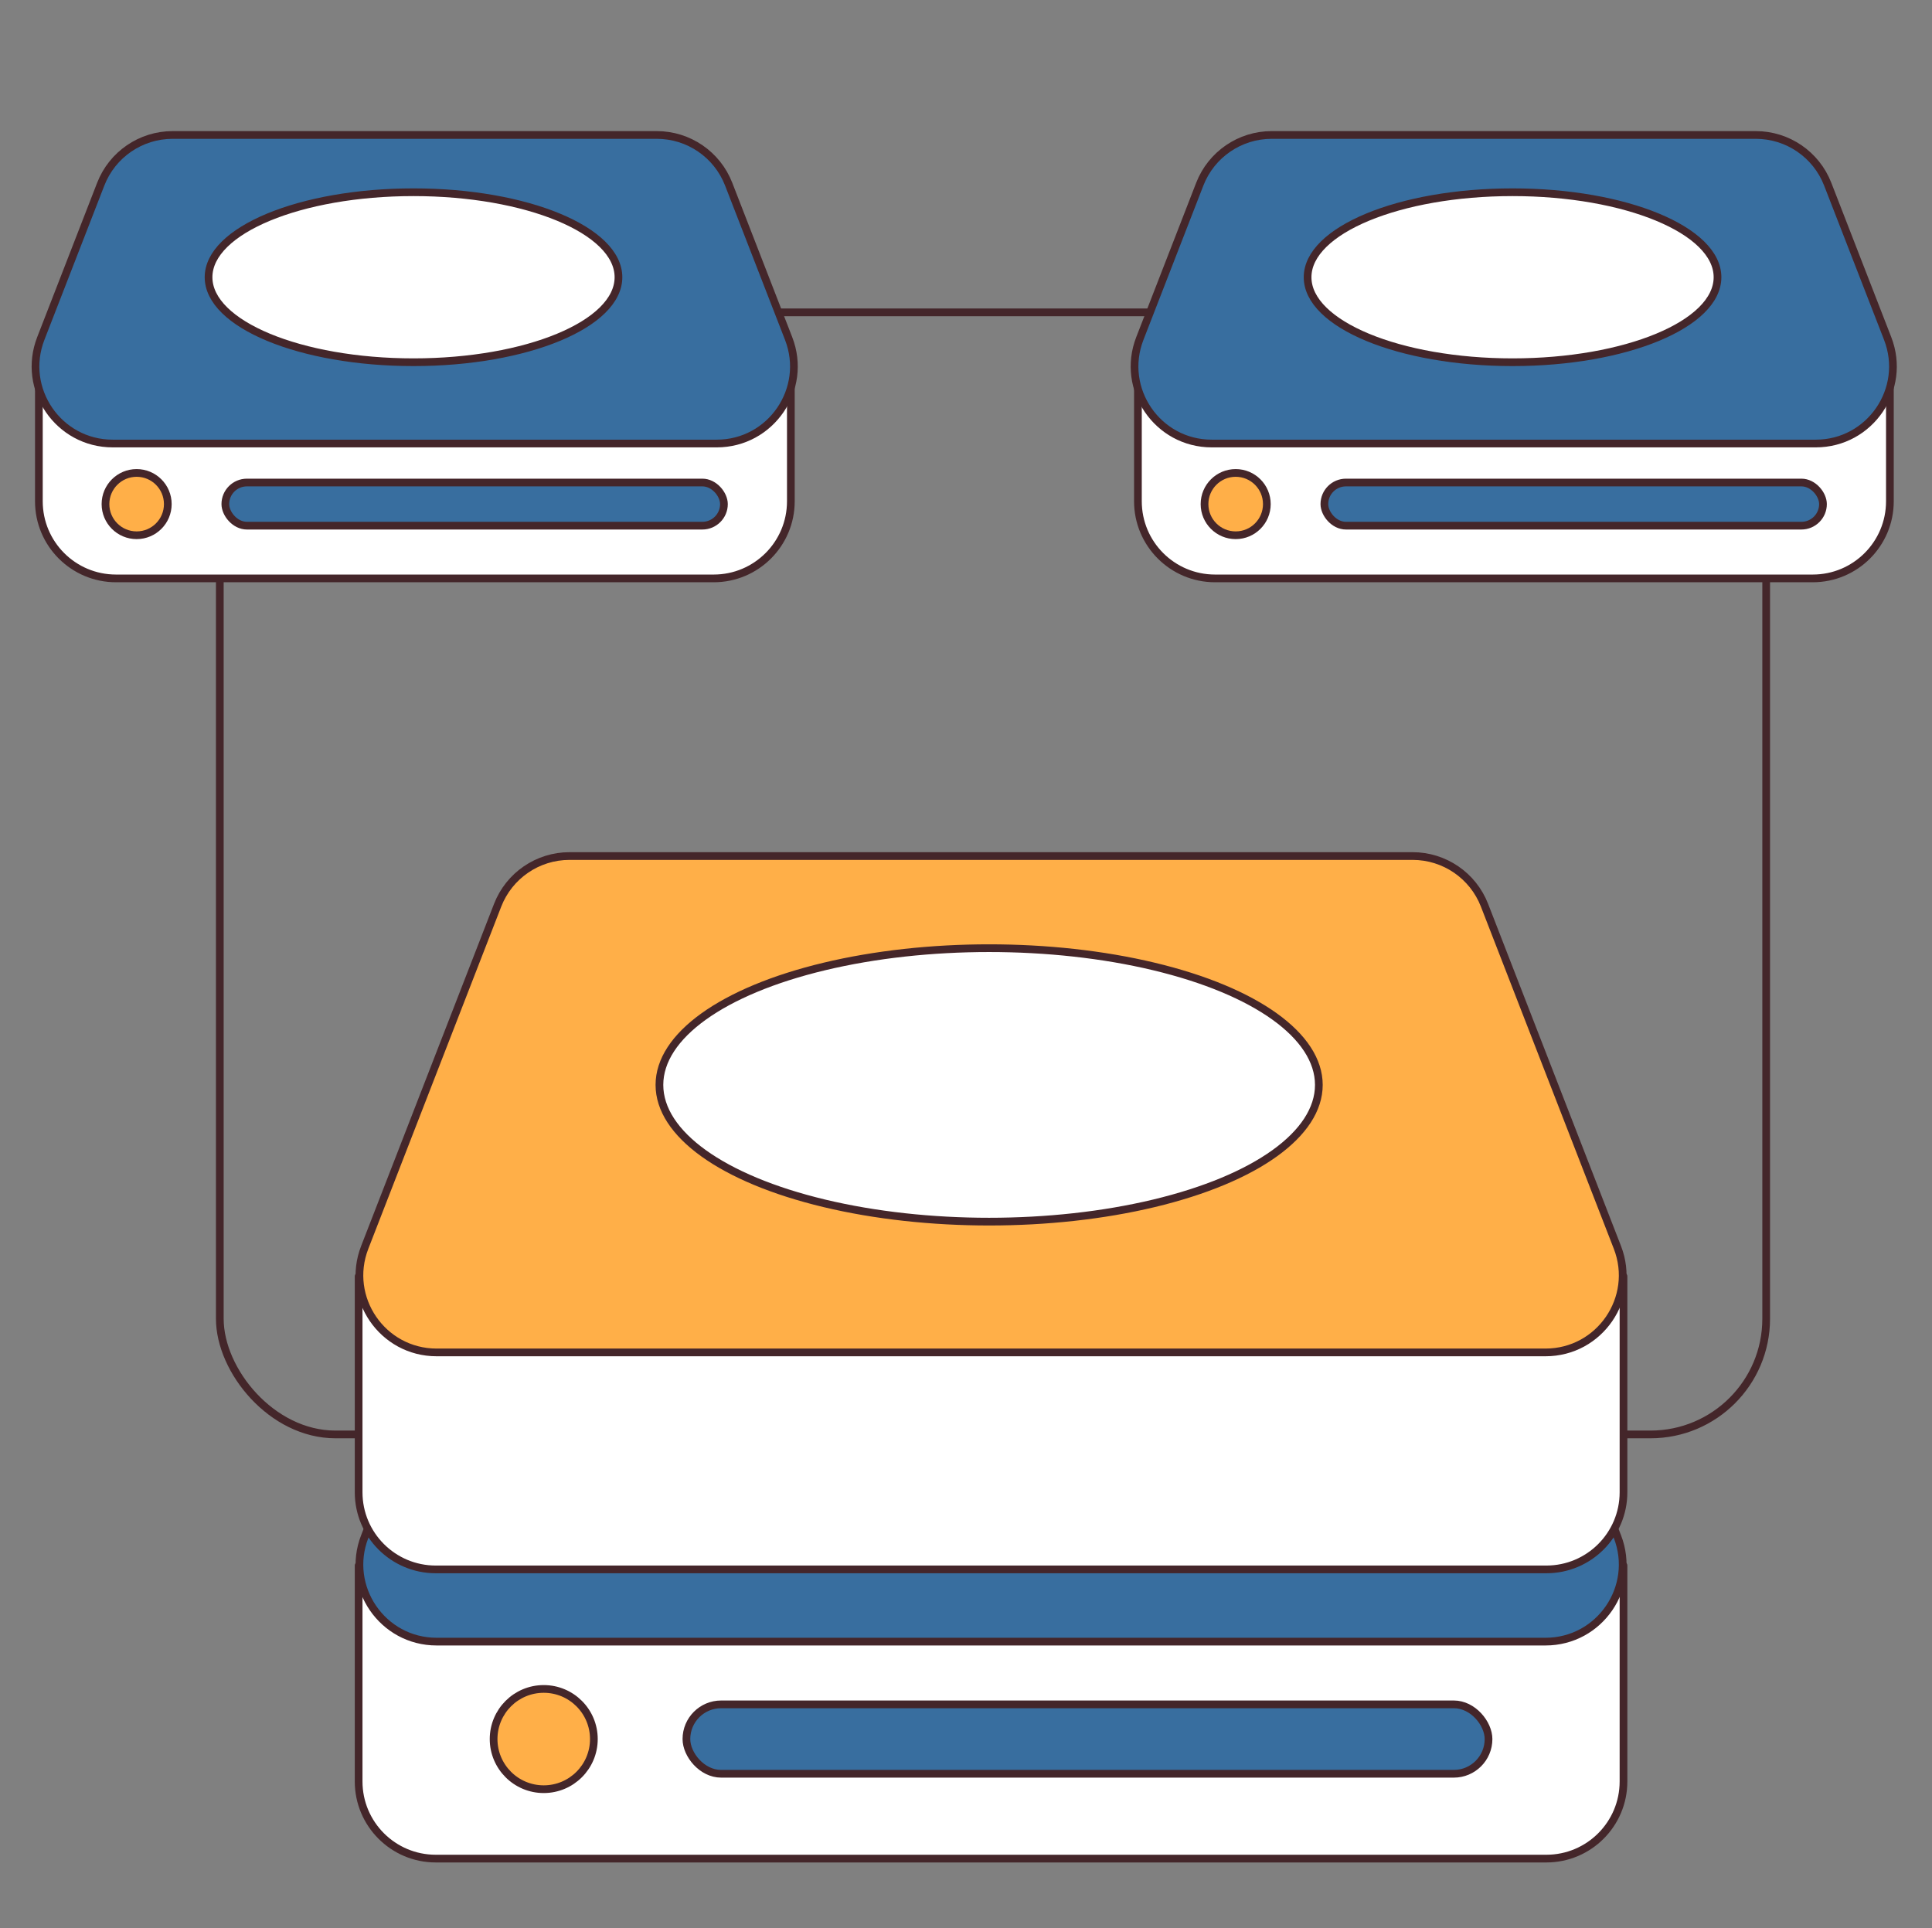<svg width="501" height="500" viewBox="0 0 501 500" fill="none" xmlns="http://www.w3.org/2000/svg">
<rect x="0" y="0" width="501" height="500" fill="#808080" stroke="none"/>
<rect x="57" y="81" width="401" height="291" rx="30" stroke="#44262A" stroke-width="2" stroke-miterlimit="10" stroke-linecap="round" stroke-linejoin="round"/>
<path d="M93 406H421V462C421 473.046 412.046 482 401 482H113C101.954 482 93 473.046 93 462V406Z" fill="white" stroke="#44262A" stroke-width="2" stroke-miterlimit="10" stroke-linecap="round" stroke-linejoin="round"/>
<circle cx="141" cy="451" r="13" fill="#FFAF48" stroke="#44262A" stroke-width="2" stroke-miterlimit="10" stroke-linecap="round" stroke-linejoin="round"/>
<rect x="178" y="442" width="208" height="18" rx="9" fill="#386E9F" stroke="#44262A" stroke-width="2" stroke-miterlimit="10" stroke-linecap="round" stroke-linejoin="round"/>
<path d="M129.044 309.759C132.032 302.067 139.436 297 147.687 297H366.313C374.564 297 381.968 302.067 384.956 309.759L419.419 398.488C424.511 411.598 414.84 425.729 400.776 425.729H113.224C99.16 425.729 89.489 411.598 94.581 398.488L129.044 309.759Z" fill="#386E9F" stroke="#44262A" stroke-width="2" stroke-miterlimit="10" stroke-linecap="round" stroke-linejoin="round"/>
<ellipse cx="256.5" cy="356.354" rx="85.5" ry="35.458" fill="white" stroke="#44262A" stroke-width="2" stroke-miterlimit="10" stroke-linecap="round" stroke-linejoin="round"/>
<path d="M93 331H421V387C421 398.046 412.046 407 401 407H113C101.954 407 93 398.046 93 387V331Z" fill="white" stroke="#44262A" stroke-width="2" stroke-miterlimit="10" stroke-linecap="round" stroke-linejoin="round"/>
<path d="M129.044 234.759C132.032 227.067 139.436 222 147.687 222H366.313C374.564 222 381.968 227.067 384.956 234.759L419.419 323.488C424.511 336.598 414.84 350.729 400.776 350.729H113.224C99.16 350.729 89.489 336.598 94.581 323.488L129.044 234.759Z" fill="#FFAF48" stroke="#44262A" stroke-width="2" stroke-miterlimit="10" stroke-linecap="round" stroke-linejoin="round"/>
<ellipse cx="256.5" cy="281.354" rx="85.5" ry="35.458" fill="white" stroke="#44262A" stroke-width="2" stroke-miterlimit="10" stroke-linecap="round" stroke-linejoin="round"/>
<path d="M295.081 94H490.081V130C490.081 141.046 481.127 150 470.081 150H315.081C304.035 150 295.081 141.046 295.081 130V94Z" fill="white" stroke="#44262A" stroke-width="2" stroke-miterlimit="10" stroke-linecap="round" stroke-linejoin="round"/>
<circle cx="320.433" cy="130.73" r="8.081" fill="#FFAF48" stroke="#44262A" stroke-width="2" stroke-miterlimit="10" stroke-linecap="round" stroke-linejoin="round"/>
<rect x="343.433" y="125.135" width="129.297" height="11.189" rx="5.595" fill="#386E9F" stroke="#44262A" stroke-width="2" stroke-miterlimit="10" stroke-linecap="round" stroke-linejoin="round"/>
<path d="M311.125 47.759C314.113 40.067 321.517 35 329.769 35H455.313C463.564 35 470.968 40.067 473.956 47.759L489.5 87.78C494.592 100.889 484.921 115.021 470.857 115.021H314.224C300.16 115.021 290.489 100.889 295.581 87.78L311.125 47.759Z" fill="#386E9F" stroke="#44262A" stroke-width="2" stroke-miterlimit="10" stroke-linecap="round" stroke-linejoin="round"/>
<ellipse cx="392.23" cy="71.896" rx="53.149" ry="22.042" fill="white" stroke="#44262A" stroke-width="2" stroke-miterlimit="10" stroke-linecap="round" stroke-linejoin="round"/>
<path d="M10.081 94H205.081V130C205.081 141.046 196.127 150 185.081 150H30.081C19.035 150 10.081 141.046 10.081 130V94Z" fill="white" stroke="#44262A" stroke-width="2" stroke-miterlimit="10" stroke-linecap="round" stroke-linejoin="round"/>
<circle cx="35.433" cy="130.73" r="8.081" fill="#FFAF48" stroke="#44262A" stroke-width="2" stroke-miterlimit="10" stroke-linecap="round" stroke-linejoin="round"/>
<rect x="58.433" y="125.135" width="129.297" height="11.189" rx="5.595" fill="#386E9F" stroke="#44262A" stroke-width="2" stroke-miterlimit="10" stroke-linecap="round" stroke-linejoin="round"/>
<path d="M26.125 47.759C29.113 40.067 36.517 35 44.769 35H170.313C178.564 35 185.968 40.067 188.956 47.759L204.5 87.78C209.592 100.889 199.921 115.021 185.857 115.021H29.224C15.16 115.021 5.489 100.889 10.581 87.78L26.125 47.759Z" fill="#386E9F" stroke="#44262A" stroke-width="2" stroke-miterlimit="10" stroke-linecap="round" stroke-linejoin="round"/>
<ellipse cx="107.23" cy="71.896" rx="53.149" ry="22.042" fill="white" stroke="#44262A" stroke-width="2" stroke-miterlimit="10" stroke-linecap="round" stroke-linejoin="round"/>
</svg>
